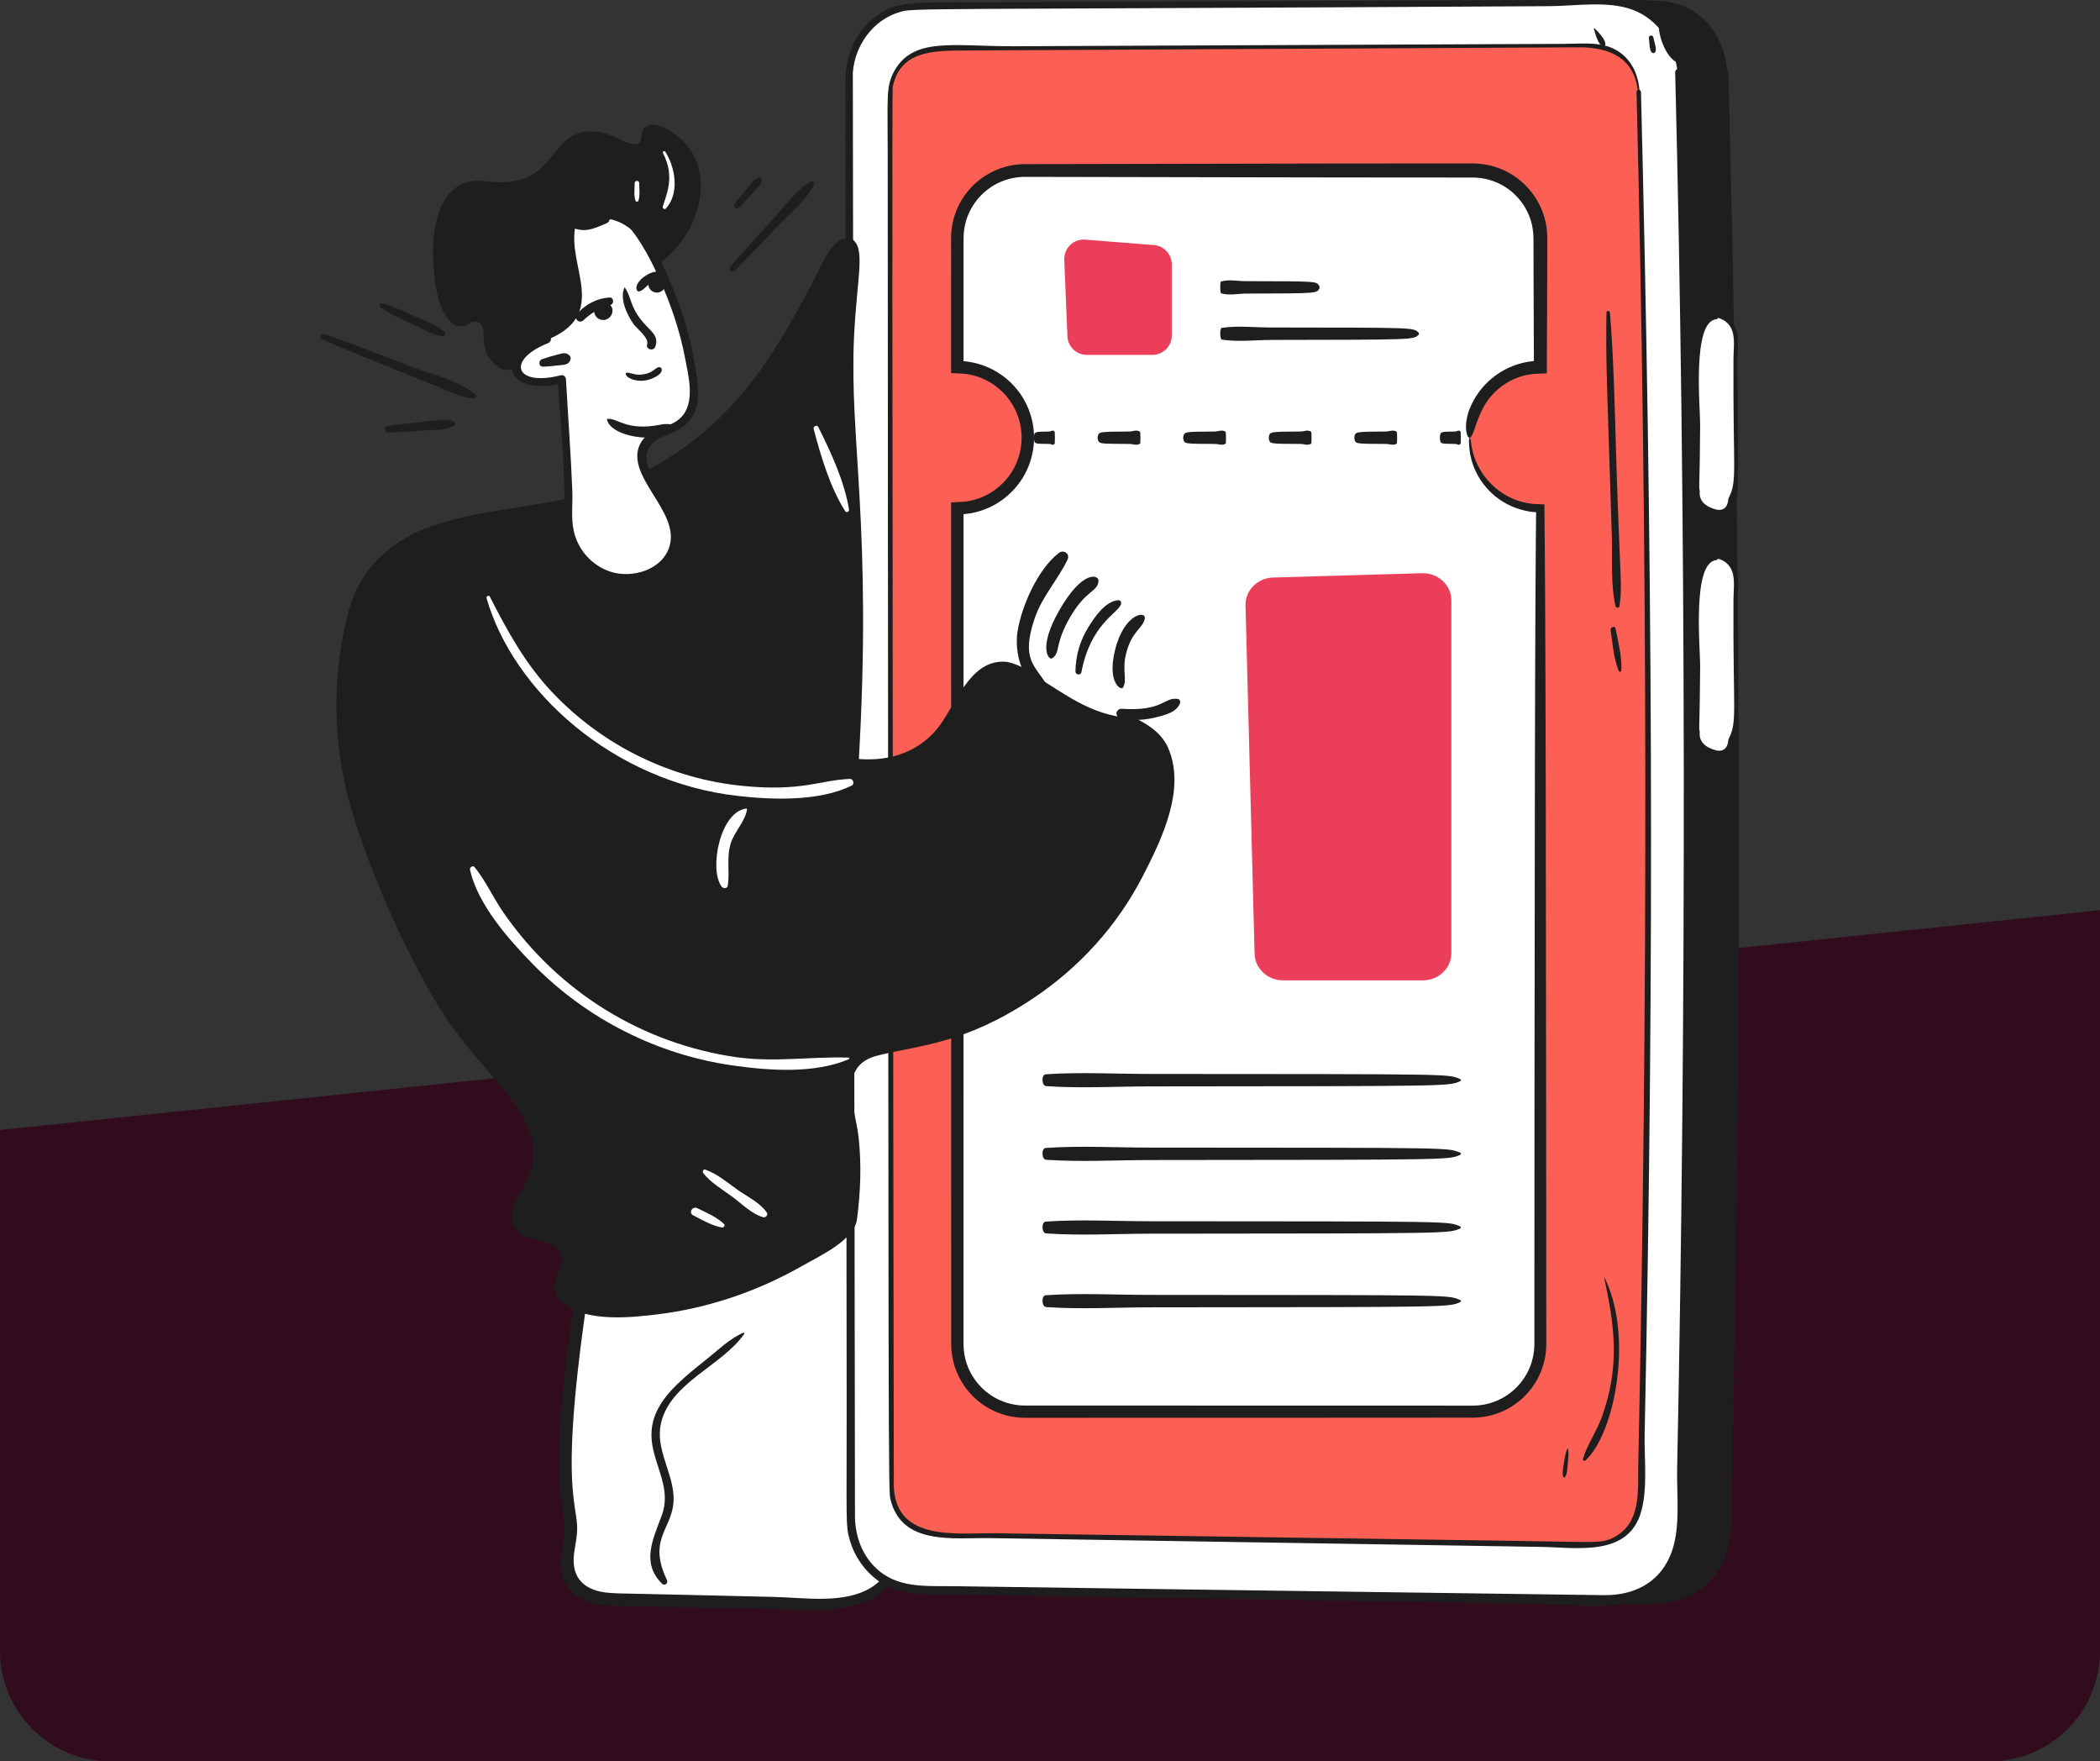<svg width="570" height="478" viewBox="0 0 570 478" fill="none" xmlns="http://www.w3.org/2000/svg">
<rect x="0" y="0" width="570" height="478" fill="#333333" stroke="none"/>
<path d="M0 306.651L570 247V448C570 464.569 556.569 478 540 478H30C13.431 478 0 464.569 0 448V306.651Z" fill="#310C1C"/>
<g clip-path="url(#clip0_312_1874)">
<path d="M166.322 304.124C161.526 326.544 158.475 345.998 156.467 361.513C149.517 415.185 157.055 406.132 154.29 420.373C154 421.867 153.161 426.385 155.539 429.877C158.04 433.55 163.185 434.003 167.629 434.095C184.775 434.454 201.922 434.812 219.068 435.172C226.448 435.326 234.734 435.132 239.891 429.849C244.784 424.84 245.061 417.06 245.042 410.057C244.945 375.665 244.846 341.272 244.748 306.88C244.711 293.824 243.941 283.862 236.52 277.173C227.914 269.415 215.096 270.937 210.405 271.495C184.214 274.606 169.189 299.228 166.325 304.124H166.322Z" fill="white"/>
<path d="M165.07 303.779C159.596 326.953 150.277 379.52 151.875 403.278C152.159 407.499 153.401 411.718 153.166 415.957C152.92 420.409 151.307 424.587 153.124 428.987C156.1 436.191 164.967 435.771 171.439 435.907C183.187 436.155 194.936 436.337 206.684 436.541C215.649 436.697 226.049 438.177 234.642 434.83C249.952 428.865 246.349 408.266 246.302 387.13C246.25 363.883 246.22 340.636 246.203 317.389C246.194 302.709 248.74 282.222 233.881 273.378C217.968 263.909 185.346 268.957 165.104 303.411C164.179 304.984 166.623 306.408 167.546 304.838C178.845 285.607 199.59 269.523 223.027 272.885C231.675 274.126 238.622 279.186 241.326 287.621C243.845 295.479 243.323 292.577 243.712 404.324C243.743 413.082 245.191 425.341 236.553 430.758C229.26 435.331 218.643 433.573 210.494 433.374C165.603 432.277 169.113 432.517 165.592 432.28C158.989 431.836 154.91 428.584 155.829 421.525C156.123 419.269 156.657 417.086 156.657 414.793C156.653 405.824 149.244 401.41 167.579 304.468C167.885 302.845 165.461 302.131 165.071 303.777L165.07 303.779Z" fill="#1E1E1E"/>
<path d="M468.545 19.671C468.278 9.11 459.993 0.715 449.911 0.762C387.199 1.049 324.486 1.336 261.774 1.625C251.546 1.672 243.282 10.381 243.295 21.099L243.774 412.027C243.787 422.653 251.936 431.301 262.073 431.45C324.783 432.373 387.493 433.294 450.203 434.217C460.387 434.366 468.776 425.889 469.021 415.219C472.045 283.382 471.887 151.5 468.544 19.671H468.545Z" fill="#1E1E1E"/>
<path d="M468.769 19.671C468.39 10.018 461.845 1.419 451.855 0.389C443.621 -0.459 434.916 0.339 426.636 0.371C417.908 0.405 329.981 0.788 294.746 0.932C261.281 1.069 257.353 0.209 251.279 4.413C245.662 8.3 242.884 14.642 242.721 21.331C242.627 25.219 243.06 354.154 243.085 381.153C243.114 413.521 242.799 413.691 243.847 417.533C245.122 422.209 248.085 426.387 252.137 429.06C257.267 432.443 262.946 432.133 268.859 432.222C286.638 432.49 392.664 434.126 427.897 434.655C444.991 434.911 456.369 437.936 464.739 428.391C471.231 420.986 469.874 413.8 470.386 388.075C473.082 252.752 472.205 140.798 469.147 19.671C469.128 18.894 467.918 18.891 467.937 19.671C470.973 139.955 471.079 278.442 468.596 398.738C468.44 406.296 469.687 415.629 466.529 422.686C463.136 430.271 456.222 433.492 448.261 433.417C439.856 433.338 305.386 431.403 271.767 430.92C263.985 430.808 256.01 431.575 250.032 425.647C246.327 421.974 244.616 417.104 244.429 411.976C244.423 411.813 243.884 20.024 243.907 19.713C244.446 12.215 249.446 5.125 256.793 2.94C264.159 0.751 273.519 2.123 281.165 2.084C298.298 1.996 399.8 1.507 433.419 1.331C440.531 1.294 449.27 -0.182 456.034 2.326C463.337 5.032 467.728 12.131 468.315 19.672C468.338 19.956 468.774 19.963 468.763 19.672L468.769 19.671Z" fill="#1E1E1E"/>
<path d="M455.719 19.671C455.451 9.11 447.166 0.715 437.084 0.762C374.373 1.049 311.66 1.336 248.948 1.625C238.72 1.672 230.456 10.381 230.469 21.099L230.948 412.027C230.961 422.653 239.109 431.301 249.247 431.45C311.957 432.373 374.666 433.294 437.376 434.217C447.561 434.366 455.949 425.889 456.194 415.219C459.219 283.382 459.06 151.5 455.717 19.671H455.719Z" fill="white"/>
<path d="M456.099 19.671C455.844 9.804 449.22 1.095 439.029 0.055C436.864 -0.165 344.667 0.323 281.921 0.556C247.592 0.684 244.272 -0.071 238.256 4.074C232.516 8.03 229.665 14.502 229.498 21.331C229.402 25.219 229.79 354.154 229.807 381.153C229.828 413.432 229.512 413.745 230.578 417.657C231.882 422.448 234.926 426.729 239.079 429.462C244.283 432.887 250.038 432.6 256.036 432.691C273.814 432.962 379.84 434.653 415.074 435.188C431.772 435.443 443.699 438.547 452.298 428.774C458.96 421.204 457.594 413.836 458.113 388.075C460.987 245.318 459.787 140.144 456.746 19.671C456.712 18.352 454.66 18.347 454.692 19.671C457.685 138.226 457.74 275.683 455.224 398.739C455.072 406.209 456.334 415.501 453.21 422.477C449.909 429.845 443.175 432.95 435.438 432.879C427.033 432.801 292.563 430.926 258.944 430.451C251.297 430.342 243.417 431.147 237.536 425.32C233.917 421.734 232.248 416.982 232.067 411.976C232.064 411.878 231.476 19.814 231.483 19.713C232.012 12.387 236.9 5.459 244.074 3.317C248.161 2.095 244.233 2.678 420.595 1.674C427.672 1.633 436.395 0.144 443.123 2.645C450.264 5.302 454.663 12.3 455.336 19.671C455.38 20.149 456.11 20.167 456.097 19.671H456.099Z" fill="#1E1E1E"/>
<path d="M444.805 24.956C444.628 17.911 439.104 12.314 432.377 12.345C372.858 12.629 313.34 12.913 253.82 13.195C247.003 13.227 241.497 19.032 241.505 26.176L241.949 403.565C241.957 410.646 247.384 416.41 254.14 416.512C313.656 417.422 373.174 418.331 432.69 419.241C439.475 419.345 445.082 413.711 445.244 406.603C448.05 283.219 448.084 155.913 444.803 24.956H444.805Z" fill="#FC6054"/>
<path d="M445.029 24.956C444.826 21.075 443.437 17.358 440.406 14.779C435.957 10.997 430.029 11.88 424.615 11.901C408.118 11.967 308.489 12.41 275.17 12.551C258.779 12.621 247.61 9.815 242.501 19.723C240.493 23.615 240.942 26.805 240.95 41.241C241.179 406.935 241.099 404.441 241.713 406.94C244.789 419.493 258.824 417.251 268.697 417.405C285.194 417.663 384.82 419.264 418.137 419.783C428.082 419.939 442.132 422.589 445.522 410.008C447.251 403.591 446.268 395.772 446.406 389.167C449.155 257.417 448.492 148.526 445.41 24.954C445.39 24.178 444.18 24.174 444.2 24.954C447.295 149.066 447.311 273.315 444.669 397.431C444.518 404.531 445.562 413.138 438.187 417.12C434.843 418.925 433.291 418.479 413.284 418.179C397.758 417.947 302.659 416.568 270.637 416.09C259.953 415.931 243.24 418.541 242.61 403.443C242.605 403.346 242.001 25.267 242.296 23.717C244.194 13.728 253.465 13.751 261.583 13.707C277.757 13.621 420.732 12.883 428.494 12.84C436.765 12.794 443.712 15.66 444.579 24.953C444.605 25.235 445.043 25.245 445.027 24.953L445.029 24.956Z" fill="#1E1E1E"/>
<path d="M465.794 86.02L466.536 86.046C469.037 86.132 471.023 88.18 471.032 90.683C471.08 105.208 471.131 119.734 471.179 134.259C471.187 136.815 469.134 138.899 466.579 138.93L465.366 138.944C462.76 138.975 460.636 136.86 460.656 134.256C460.765 119.716 460.873 105.178 460.982 90.639C461.001 88.02 463.178 85.933 465.796 86.022L465.794 86.02Z" fill="white"/>
<path d="M465.777 86.08C471.822 87.609 470.537 92.992 470.514 97.313C470.354 128.416 471.646 130.433 469.147 135.268C468.975 137.606 467.916 138.623 465.97 138.318C462.643 137.449 461.107 135.777 461.363 133.305C461.029 131.468 461.363 133.252 461.47 115.29C461.498 110.641 459.237 87.327 465.791 86.648C466.586 86.565 466.596 85.313 465.791 85.394C462.061 85.769 460.525 88.018 460.33 91.586C459.912 99.28 460.241 101.484 460.014 126.669C459.989 129.46 459.271 133.005 460.147 135.693C461.081 138.558 463.744 139.877 466.656 139.53C470.818 139.035 471.624 136.064 471.692 132.365C471.815 125.642 471.677 104.984 471.599 98.261C471.569 95.629 472.128 91.924 471.257 89.369C469.736 84.903 465.058 85.902 465.773 86.083L465.777 86.08Z" fill="#1E1E1E"/>
<path d="M465.794 151.382L466.536 151.407C469.037 151.493 471.023 153.542 471.032 156.044C471.08 170.569 471.131 185.095 471.179 199.62C471.187 202.176 469.134 204.26 466.579 204.291L465.366 204.306C462.76 204.336 460.636 202.222 460.656 199.617C460.765 185.078 460.873 170.54 460.982 156C461.001 153.381 463.178 151.294 465.796 151.383L465.794 151.382Z" fill="white"/>
<path d="M465.777 151.442C471.822 152.971 470.537 158.354 470.514 162.674C470.354 193.777 471.646 195.795 469.147 200.629C468.975 202.968 467.916 203.985 465.97 203.68C462.643 202.811 461.107 201.139 461.363 198.667C461.029 196.829 461.363 198.613 461.47 180.652C461.498 176.002 459.237 152.689 465.791 152.009C466.586 151.927 466.596 150.675 465.791 150.756C462.061 151.13 460.525 153.38 460.33 156.948C459.912 164.642 460.241 166.846 460.014 192.03C459.989 194.822 459.271 198.367 460.147 201.054C461.081 203.92 463.744 205.238 466.656 204.891C470.818 204.397 471.624 201.426 471.692 197.726C471.815 191.004 471.677 170.345 471.599 163.623C471.569 160.991 472.128 157.285 471.257 154.731C469.736 150.264 465.058 151.263 465.773 151.445L465.777 151.442Z" fill="#1E1E1E"/>
<path d="M398.976 118.775C398.976 129.343 407.543 137.911 418.113 137.911V364.723C418.113 374.872 409.884 383.101 399.733 383.101H278.221C268.071 383.101 259.841 374.872 259.841 364.723V137.911C270.411 137.911 278.98 129.343 278.98 118.775C278.98 108.208 270.411 99.638 259.841 99.638V64.633C259.841 54.484 268.071 46.255 278.221 46.255H399.733C409.884 46.255 418.113 54.484 418.113 64.633V99.638C407.543 99.638 398.976 108.206 398.976 118.775Z" fill="white"/>
<path d="M398.721 119.956C398.731 120.952 398.835 121.885 398.966 122.778C399.051 123.221 399.117 123.66 399.226 124.084C399.278 124.296 399.321 124.51 399.381 124.718C399.441 124.925 399.502 125.133 399.562 125.341C399.617 125.55 399.693 125.751 399.761 125.954C399.832 126.156 399.896 126.362 399.977 126.562C400.137 126.961 400.29 127.365 400.481 127.757C400.838 128.553 401.273 129.333 401.775 130.122C402.273 130.915 402.875 131.693 403.569 132.483C404.268 133.27 405.075 134.061 406.038 134.818C407 135.576 408.109 136.314 409.408 136.966C410.708 137.614 412.197 138.177 413.888 138.568C414.098 138.623 414.315 138.656 414.532 138.699C414.751 138.738 414.969 138.792 415.194 138.818C415.419 138.849 415.647 138.881 415.875 138.913L416.045 138.936L416.136 138.946C416.196 138.952 416.258 138.957 416.318 138.964C416.59 138.994 416.74 138.998 416.925 139.009C416.934 139.011 416.951 139.009 416.955 139.014V139.05L416.952 139.121L416.947 139.264C416.944 139.358 416.942 139.453 416.939 139.551C416.92 141.416 416.899 143.443 416.876 145.657C416.845 150.294 416.808 155.71 416.766 162.113C416.699 174.919 416.646 191.666 416.603 213.998C416.578 236.328 416.547 264.243 416.506 299.382C416.496 316.951 416.487 336.327 416.475 357.713C416.475 359.05 416.475 360.394 416.475 361.747C416.475 362.423 416.475 363.101 416.475 363.782C416.475 364.12 416.474 364.459 416.472 364.797C416.459 365.109 416.464 365.42 416.441 365.732C416.365 366.977 416.151 368.218 415.797 369.428C415.719 369.733 415.604 370.028 415.507 370.328C415.406 370.628 415.278 370.916 415.166 371.213C415.035 371.502 414.91 371.794 414.771 372.078L414.553 372.503L414.445 372.715L414.325 372.923C413.695 374.03 412.944 375.081 412.07 376.032C411.194 376.979 410.206 377.833 409.131 378.571C408.051 379.303 406.878 379.909 405.645 380.378C404.414 380.853 403.115 381.157 401.792 381.324C401.13 381.411 400.46 381.44 399.789 381.452C399.054 381.452 398.316 381.452 397.576 381.452C396.094 381.452 394.603 381.452 393.104 381.452C390.107 381.452 387.076 381.45 384.01 381.448C377.879 381.448 371.614 381.445 365.21 381.444C339.593 381.439 311.76 381.434 281.505 381.429C280.56 381.429 279.613 381.429 278.662 381.429C278.424 381.429 278.18 381.429 277.973 381.423L277.322 381.405C276.891 381.371 276.458 381.346 276.028 381.281C274.306 381.064 272.617 380.553 271.032 379.807C267.87 378.299 265.163 375.743 263.481 372.587C263.054 371.8 262.707 370.972 262.413 370.125C262.123 369.277 261.894 368.403 261.752 367.511C261.607 366.62 261.521 365.717 261.518 364.807C261.518 363.811 261.518 362.814 261.516 361.813C261.516 357.801 261.516 353.75 261.516 349.66C261.516 333.297 261.52 316.304 261.521 298.654C261.525 263.354 261.526 225.428 261.529 184.671C261.529 174.481 261.529 164.115 261.531 153.568C261.531 150.931 261.531 148.284 261.531 145.624C261.531 144.295 261.531 142.963 261.531 141.627C261.531 140.993 261.531 140.358 261.531 139.723V139.606V139.548C261.523 139.52 261.544 139.522 261.565 139.523H261.623C261.623 139.523 261.695 139.517 261.75 139.513L261.915 139.5C261.915 139.5 262.188 139.468 262.345 139.449C262.709 139.403 263.072 139.359 263.43 139.29L263.97 139.192C264.15 139.157 264.327 139.113 264.507 139.072C265.936 138.745 267.334 138.265 268.669 137.64C271.342 136.4 273.738 134.559 275.67 132.306C276.633 131.179 277.486 129.95 278.192 128.636C278.896 127.322 279.462 125.929 279.872 124.489C280.694 121.606 280.886 118.544 280.425 115.56C279.96 112.575 278.828 109.682 277.133 107.155C275.428 104.635 273.169 102.473 270.533 100.897C269.214 100.11 267.806 99.466 266.342 98.985C265.978 98.853 265.604 98.763 265.232 98.654C264.861 98.549 264.481 98.474 264.105 98.385C263.726 98.31 263.344 98.244 262.963 98.18L262.387 98.107C262.235 98.09 261.917 98.051 261.919 98.051L261.743 98.038C261.679 98.033 261.625 98.028 261.619 98.029H261.557C261.529 98.036 261.531 98.013 261.533 97.991C261.533 97.723 261.533 97.455 261.533 97.188C261.533 95.761 261.533 94.33 261.533 92.897C261.533 87.163 261.533 81.382 261.533 75.555C261.533 72.984 261.533 70.413 261.534 67.843V65.915C261.537 65.277 261.529 64.604 261.552 64.046C261.593 62.879 261.756 61.717 262.039 60.585C262.598 58.32 263.664 56.187 265.107 54.353C266.553 52.519 268.381 50.983 270.45 49.904C272.517 48.819 274.808 48.177 277.139 48.034L277.358 48.018L277.577 48.013L278.015 48.004L278.236 47.999H278.477H278.961L280.892 48.002L284.757 48.008C289.912 48.018 295.068 48.028 300.226 48.038C320.857 48.077 341.512 48.115 362.162 48.154C372.488 48.162 382.813 48.171 393.134 48.177H397.004H398.939H399.422C399.583 48.177 399.75 48.177 399.888 48.182L400.322 48.193C400.467 48.197 400.611 48.198 400.755 48.213C403.065 48.352 405.334 48.986 407.379 50.06C411.488 52.189 414.61 56.14 415.723 60.628C416.003 61.748 416.167 62.898 416.209 64.056C416.232 64.606 416.226 65.285 416.229 65.923L416.234 67.854C416.24 70.431 416.248 73.007 416.255 75.582C416.274 80.733 416.294 85.881 416.313 91.027L416.331 94.885L416.341 96.813L416.346 97.778V97.827V97.837V97.856L416.349 97.897C416.349 97.922 416.357 97.958 416.349 97.978L416.258 97.986L415.937 98.016L414.894 98.156C413.509 98.377 412.146 98.74 410.837 99.236C408.216 100.227 405.808 101.756 403.798 103.691C401.785 105.623 400.168 107.96 399.077 110.521C398.486 111.902 398.175 113.172 398.027 114.252C398.009 114.387 397.991 114.52 397.974 114.648C397.964 114.778 397.954 114.904 397.944 115.029C397.928 115.277 397.912 115.511 397.91 115.733C397.912 115.957 397.918 116.168 397.928 116.366C397.936 116.563 397.949 116.748 397.977 116.923C398.026 117.271 398.081 117.567 398.152 117.814C398.23 118.062 398.314 118.26 398.402 118.411C398.579 118.712 398.77 118.824 398.968 118.766C399.372 118.649 399.732 117.854 400.192 116.526C400.252 116.361 400.308 116.186 400.369 116.002C400.437 115.821 400.504 115.629 400.57 115.431C400.632 115.232 400.711 115.026 400.789 114.813C400.869 114.601 400.937 114.376 401.031 114.149C401.37 113.234 401.788 112.201 402.351 111.083C403.417 108.954 404.922 107.048 406.739 105.514C408.554 103.98 410.678 102.817 412.948 102.133C413.233 102.055 413.518 101.972 413.804 101.899C414.093 101.837 414.381 101.766 414.672 101.709C414.964 101.662 415.254 101.604 415.548 101.563L415.989 101.51L416.209 101.482L416.32 101.469L416.524 101.46L418.211 101.379L419.135 101.338L419.598 101.318L419.83 101.309C419.873 101.312 419.843 101.242 419.852 101.213V101.096L419.864 97.58C419.877 94.976 419.89 92.369 419.901 89.763C419.92 84.551 419.94 79.333 419.959 74.116C419.966 71.507 419.974 68.897 419.98 66.288V65.308C419.982 64.977 419.988 64.672 419.977 64.298C419.967 63.939 419.966 63.579 419.933 63.221C419.907 62.862 419.883 62.504 419.833 62.147C419.661 60.718 419.333 59.307 418.861 57.945C416.988 52.484 412.657 47.939 407.28 45.809C405.941 45.271 404.544 44.877 403.12 44.637C402.41 44.513 401.691 44.436 400.971 44.389C400.611 44.359 400.251 44.364 399.891 44.351C399.703 44.345 399.552 44.348 399.385 44.348H398.895C396.28 44.348 393.667 44.348 391.053 44.348C380.594 44.358 370.133 44.366 359.669 44.376C338.743 44.418 317.815 44.46 296.909 44.502C291.683 44.512 286.459 44.523 281.236 44.533L279.279 44.536H278.299C277.958 44.543 277.59 44.556 277.238 44.564C275.814 44.632 274.395 44.857 273.016 45.229C270.257 45.97 267.667 47.313 265.466 49.121C263.268 50.936 261.463 53.218 260.203 55.772C258.934 58.325 258.248 61.16 258.162 63.999L258.149 64.531C258.144 64.711 258.149 64.862 258.148 65.029V66.007L258.149 67.961V71.87C258.152 74.475 258.152 77.079 258.154 79.682C258.154 85.412 258.154 91.095 258.154 96.734C258.154 97.738 258.154 98.742 258.154 99.742V100.731C258.06 101.153 258.188 101.357 258.626 101.263C259.259 101.294 259.891 101.323 260.524 101.354L261.408 101.401C261.76 101.414 261.779 101.44 261.98 101.46L262.456 101.52C262.613 101.544 262.77 101.575 262.928 101.602C263.085 101.632 263.242 101.656 263.4 101.688L263.867 101.797C264.18 101.862 264.485 101.956 264.791 102.042C267.24 102.754 269.505 104.037 271.402 105.71C273.308 107.381 274.812 109.478 275.825 111.771C276.844 114.066 277.331 116.573 277.288 119.066C277.251 121.559 276.675 124.022 275.619 126.254C274.567 128.487 273.023 130.474 271.162 132.066C270.231 132.862 269.219 133.56 268.149 134.144C267.076 134.723 265.946 135.19 264.781 135.532C264.489 135.613 264.199 135.705 263.902 135.765C263.607 135.834 263.314 135.907 263.013 135.954L262.566 136.033C262.417 136.059 262.266 136.074 262.117 136.093L261.666 136.151C261.468 136.169 261.132 136.182 260.872 136.197L260.04 136.241L259.126 136.283L258.206 136.325C258.115 136.547 258.18 136.92 258.161 137.211C258.161 138.266 258.161 139.32 258.161 140.373C258.161 145.652 258.161 150.886 258.161 156.077C258.161 166.458 258.162 176.664 258.164 186.7C258.167 226.838 258.172 264.223 258.175 299.055C258.177 316.469 258.18 333.247 258.182 349.41C258.182 353.45 258.182 357.452 258.183 361.418C258.183 362.409 258.183 363.398 258.183 364.384V364.755L258.193 365.158C258.204 365.425 258.198 365.693 258.224 365.96L258.285 366.761L258.386 367.558C258.54 368.617 258.772 369.661 259.083 370.68C259.405 371.695 259.804 372.683 260.272 373.633C262.16 377.43 265.244 380.561 268.935 382.477C269.853 382.965 270.812 383.367 271.792 383.698C272.278 383.873 272.779 384.003 273.276 384.141L274.03 384.314C274.281 384.374 274.536 384.41 274.789 384.457C275.803 384.629 276.826 384.736 277.85 384.746L278.231 384.754H278.583H279.287C279.755 384.754 280.224 384.754 280.691 384.754C310.612 384.747 338.175 384.741 363.575 384.734C376.286 384.726 388.456 384.72 400.11 384.713C401.69 384.681 403.261 384.47 404.778 384.076C406.293 383.675 407.751 383.103 409.118 382.376C410.487 381.653 411.752 380.758 412.904 379.752C413.197 379.507 413.467 379.235 413.744 378.974C414.016 378.708 414.274 378.425 414.537 378.151C415.04 377.58 415.526 376.998 415.963 376.379C416.844 375.149 417.586 373.829 418.164 372.449C418.738 371.067 419.155 369.629 419.408 368.171C419.539 367.443 419.617 366.708 419.666 365.977C419.684 365.793 419.687 365.61 419.69 365.427L419.703 364.877C419.71 364.687 419.705 364.533 419.706 364.36V363.855C419.706 362.511 419.706 361.173 419.705 359.844C419.692 338.573 419.68 319.265 419.669 301.727C419.625 266.649 419.591 238.646 419.564 216.14C419.52 193.634 419.465 176.628 419.398 163.547C419.356 157.006 419.319 151.447 419.288 146.674C419.265 144.286 419.244 142.095 419.225 140.076C419.22 139.345 419.213 138.63 419.208 137.929C419.208 137.739 419.205 137.551 419.203 137.363V137.082L419.2 136.943C419.199 136.922 419.203 136.893 419.195 136.876H419.126C418.754 136.862 418.388 136.849 418.024 136.838C417.651 136.828 417.333 136.808 417.006 136.794C416.844 136.786 416.681 136.777 416.519 136.769L416.279 136.758C416.211 136.753 416.17 136.747 416.115 136.74C415.698 136.693 415.29 136.653 414.894 136.58C414.099 136.458 413.351 136.268 412.641 136.067C411.937 135.847 411.266 135.616 410.646 135.341C409.397 134.805 408.312 134.181 407.363 133.523C406.414 132.864 405.602 132.17 404.89 131.474C404.176 130.777 403.563 130.076 403.034 129.367C402.966 129.28 402.9 129.192 402.833 129.106C402.77 129.017 402.708 128.928 402.646 128.839C402.525 128.66 402.398 128.488 402.282 128.312C402.059 127.953 401.827 127.608 401.634 127.246C401.221 126.539 400.885 125.814 400.572 125.076C399.975 123.592 399.518 122.029 399.305 120.221C399.284 120.031 399.252 119.856 399.227 119.698C399.205 119.539 399.179 119.398 399.151 119.275C399.094 119.032 399.03 118.866 398.966 118.808C398.845 118.691 398.713 119.004 398.713 119.964L398.721 119.956Z" fill="#1E1E1E"/>
<path d="M230.281 66.064C224.004 63.549 215.954 104.013 183.017 125.221C149.452 146.835 113.847 133.122 99.072 158.769C96.448 163.327 95.76 167.188 94.289 174.856C89.078 202.021 98.078 224.613 103.32 237.298C110.303 254.196 117.399 271.368 132.503 288.671C138.729 295.803 148.336 305.273 146.322 315.719C144.928 322.942 138.746 327.412 140.723 331.822C142.679 336.186 150.878 334.191 153.465 339.219C155.677 343.52 150.785 347.141 152.232 350.725C155.698 359.318 198.833 359.169 230.852 332.642C235.015 304.652 226.489 296.338 230.798 289.3C234.049 283.993 241.127 285.017 250.852 282.501C274.731 276.325 296.848 260.57 308.648 237.459C312.505 229.905 321.656 211.985 314.42 201.213C312.668 198.606 311.33 198.463 295.315 191.084C274.851 181.656 274.069 180.523 270.966 181.23C260.153 183.692 260.675 199.49 246.617 205.576C240.79 208.1 235.09 207.814 231.544 207.315C235.661 138.763 228.335 119.09 230.529 87.611C231.462 74.241 232.884 67.104 230.283 66.061L230.281 66.064Z" fill="#1E1E1E"/>
<path d="M230.597 64.921C226.156 63.49 222.692 72.621 221.277 75.292C215.638 85.952 209.917 96.573 202.205 105.918C191.557 118.821 177.869 128.339 161.821 133.258C147.387 137.683 131.943 137.83 117.644 142.603C106.482 146.328 97.695 154.227 94.632 165.826C90.393 181.864 90.199 198.581 94.061 214.697C98.266 232.253 111.013 261.282 121.254 276.479C133.875 295.206 151.437 305.357 142.197 321.921C140.196 325.51 136.903 330.231 140.439 334.001C143.005 336.737 148.38 336.554 150.576 338.238C153.971 340.84 152.025 343.481 151.073 346.369C150.033 349.519 150.531 352.183 153.295 354.091C159.995 358.718 171.037 357.589 178.555 356.669C192.291 354.989 205.723 350.396 217.729 343.536C222.406 340.863 231.856 336.608 232.612 330.845C233.575 323.515 233.859 316.103 233.063 308.743C232.18 300.587 227.076 289.211 238.248 286.434C249.722 283.581 261.797 283.323 280.327 270.988C292.905 262.615 303.212 251.29 310.137 237.851C315.267 227.895 322.008 214.131 317.041 202.915C313.835 195.673 304.299 193.562 297.733 190.55C277.967 181.481 275.479 179.605 272.342 179.556C262.855 179.408 259.201 191.95 254.325 197.834C248.625 204.713 240.18 206.89 231.541 205.811L233.046 207.316C236.832 143.041 230.495 119.506 231.804 91.526C232.581 74.943 235.152 67.035 231.038 64.763C229.342 63.826 227.82 66.426 229.519 67.363C231.862 68.657 228.644 79.992 228.601 99.499C228.55 121.763 233.34 151.199 230.034 207.316C229.983 208.2 230.772 208.726 231.54 208.821C244.877 210.485 254.393 204.313 261.032 193.262C263.39 189.335 266.355 183.095 271.623 182.626C273.45 182.464 275.081 183.309 276.724 184.039C287.664 188.894 298.814 193.764 309.454 199.238C319.192 204.248 315.359 218.181 312.167 226.306C301.354 253.839 277.871 274.798 248.852 281.437C241.187 283.192 228.893 282.77 228.07 293.182C227.645 298.573 230.829 305.779 230.497 319.725C230.198 332.204 230.516 332.475 217.497 340.18C188.741 357.198 158.031 356.226 154.117 350.894C151.676 347.568 158.261 343.075 154.172 337.54C151.295 333.645 141.057 334.392 142.084 328.627C142.909 323.985 148.73 320.607 148.038 311.499C147.102 299.186 133.873 289.851 123.851 274.957C115.17 262.055 109.054 247.665 103.301 233.28C98.055 220.164 94.357 206.439 94.237 192.227C93.527 108.936 163.442 173.156 212.383 96.591C220.072 84.561 227.376 66.406 229.965 67.206C231.429 67.658 232.044 65.385 230.596 64.919L230.597 64.921Z" fill="#1E1E1E"/>
<path d="M148.87 54.924C153.277 52.194 161.258 52.249 167.602 56.513C173.154 60.247 177.076 68.695 177.076 68.695C181.661 78.521 185.317 86.354 187.399 98.686C188.974 108.01 188.064 110.506 187.203 112.036C183.789 118.099 176.975 116.27 174.727 121.066C170.974 129.072 186.54 139.415 182.561 149.264C180.764 153.714 175.893 155.793 175.348 156.017C169.259 158.521 161.038 156.244 156.694 149.444C153.148 143.891 154.496 137.666 154.289 134.047C153.693 123.667 153.098 113.288 152.503 102.908C146.135 104.859 140.94 102.856 140.257 100.485C139.599 98.202 142.682 94.059 148.403 92.055C138.395 76.059 140.968 59.819 148.87 54.924Z" fill="white"/>
<path d="M149.227 55.535C164.368 48.266 173.735 63.959 178.865 75.397C182.023 82.438 184.54 89.668 185.964 97.266C186.855 102.016 188.799 109.243 184.856 113.257C181.622 116.547 175.799 116.059 173.676 120.623C169.673 129.223 184.294 138.576 181.814 147.944C180.031 154.676 171.561 157.079 165.667 155.13C160.705 153.489 156.918 149.287 155.766 144.202C154.947 140.587 155.486 136.802 155.34 133.132C154.939 123.056 154.182 112.978 153.613 102.908C153.572 102.185 152.938 101.653 152.208 101.839C139.719 105.028 137.359 97.665 148.703 93.146C149.363 92.884 149.788 92.17 149.378 91.486C143.757 82.094 137.998 63.733 149.455 55.929C150.686 55.091 149.522 53.073 148.281 53.92C135.667 62.541 141.036 81.987 147.425 92.626C147.65 92.073 147.876 91.52 148.099 90.965C133.166 96.942 137.844 107.819 152.795 103.977C152.326 103.62 151.859 103.263 151.39 102.908C152.02 113.725 153.239 124.697 153.196 135.532C153.166 142.809 153.491 149.431 159.646 154.368C167.803 160.91 185.001 158.093 184.324 145.169C183.997 138.904 179.181 133.956 176.638 128.534C174.43 123.828 175.3 120.37 180.351 118.32C183.025 117.235 185.567 116.238 187.383 113.852C190.194 110.162 189.505 105.26 188.914 100.955C187.666 91.862 184.903 83.239 181.202 74.867C178.445 68.63 175.553 61.997 170.384 57.326C164.716 52.206 155.254 50.198 148.508 54.316C147.722 54.796 148.409 55.926 149.222 55.537L149.227 55.535Z" fill="#1E1E1E"/>
<path d="M147.221 92.203C148.733 91.474 154.003 88.933 156.025 85.06C158.947 79.47 152.777 69.05 155.304 60.678C158.638 62.598 163.407 61.375 165.404 58.086C171.411 60.105 176.294 64.382 179.116 70.058C181.122 68.576 185.67 64.136 188.247 56.927C188.645 55.818 191.04 47.978 186.679 41.525C183.565 36.917 177.656 34.001 175.791 35.441C174.435 36.489 176.089 39.16 174.727 40.467C172.36 42.739 166.239 35.762 159.172 36.601C151.679 37.489 151.598 46.161 142.166 49.741C134.007 52.837 130.282 47.785 125.16 50.9C114.576 57.337 118.415 86.26 124.581 87.613C126.893 88.12 129.051 84.642 130.958 85.681C133.496 87.063 130.549 93.706 134.437 97.662C134.741 97.97 136.523 99.783 138.302 99.4C140.095 99.014 140.26 96.75 142.747 94.569C144.219 93.278 145.162 93.193 147.221 92.201V92.203Z" fill="#1E1E1E"/>
<path d="M147.355 92.686C166.301 85.72 153.481 72.258 156.28 60.947C155.784 61.148 155.289 61.351 154.793 61.552C158.621 63.294 160.859 62.167 164.432 60.686C166.338 59.896 164.244 58.875 167.572 60.067C170.438 61.093 175.115 64.794 178.206 70.59C178.558 71.251 179.353 71.197 179.86 70.803C190.434 62.613 195.496 44.298 182.407 35.847C180.717 34.755 177.964 33.248 175.88 34.084C172.583 35.406 175.752 40.127 171.232 38.995C168.012 38.187 165.516 36.074 162.025 35.706C147.911 34.218 152.594 51.873 131.776 49.166C119.65 47.59 116.604 61.027 117.731 73.2C118.14 77.605 118.863 83.636 122.047 87.048C123.436 88.537 124.839 88.912 126.783 88.218C127.289 88.038 127.901 87.329 128.412 87.298C132.716 87.037 130.248 91.486 132.079 95.753C133.041 97.992 135.547 100.822 138.301 100.352C140.789 99.927 142.424 95.37 147.694 93.01C148.792 92.519 147.84 90.91 146.75 91.395C139.623 94.564 138.807 99.825 135.112 96.985C132.845 95.242 133.299 91.523 133.112 89.048C132.827 85.274 131.403 84.019 127.883 85.323C124.6 86.538 123.797 86.776 122.292 83.776C118.811 76.844 117.841 59.298 124.024 53.041C126.962 50.068 130.207 51.044 133.86 51.572C139.462 52.379 144.839 50.569 148.928 46.661C153.257 42.524 155.779 34.319 166.01 39.022C168.317 40.083 173.047 43.821 175.598 41.34C176.453 40.509 176.117 39.864 176.485 38.99C176.667 38.558 176.2 37.624 176.432 37.287C177.578 35.613 179.552 36.868 180.714 37.524C192.364 44.095 189.391 60.728 178.371 69.312C178.923 69.384 179.474 69.455 180.026 69.525C176.829 63.568 172.02 59.431 165.678 57.094C165.217 56.923 164.776 57.219 164.517 57.566C162.439 60.347 158.974 61.229 155.815 59.802C155.244 59.544 154.496 59.718 154.328 60.407C152.954 66.023 154.423 71.307 155.369 76.864C156.786 85.193 154.306 87.233 146.969 91.768C146.505 92.055 146.802 92.888 147.355 92.684V92.686Z" fill="#1E1E1E"/>
<path d="M147.399 99.499C148.841 99.457 150.247 99.311 151.679 99.139C152.873 98.996 154.222 99.082 154.766 97.814C154.964 97.349 154.962 96.872 154.594 96.487C153.616 95.466 152.505 95.925 151.287 96.239C149.876 96.603 148.497 96.982 147.123 97.47C146.077 97.842 146.169 99.536 147.397 99.499H147.399Z" fill="#1E1E1E"/>
<path d="M164.747 113.871C165.772 118.01 174.763 119.604 179.701 118.367C181.867 117.825 182.219 117.133 183.474 115.438C183.55 115.336 183.447 115.2 183.336 115.198C181.765 115.162 180.988 114.914 179.397 115.226C169.91 117.084 167.804 113.434 164.899 113.669C164.796 113.677 164.719 113.764 164.745 113.871H164.747Z" fill="#1E1E1E"/>
<path d="M169.516 78.021C168.095 80.928 170.197 85.524 172.002 87.984C172.931 89.251 176.221 91.747 175.655 93.412C175.173 94.833 177.418 95.443 177.898 94.03C179.267 90.002 174.63 89.439 171.859 83.289C171.082 81.563 170.706 79.561 169.598 78.021C169.579 77.994 169.532 77.986 169.514 78.021H169.516Z" fill="#1E1E1E"/>
<path d="M173.554 79.066C174.716 78.759 175.463 77.481 176.558 76.941C177.809 76.323 179.226 76.567 180.409 75.945C181.199 75.53 181.009 74.538 180.409 74.082C179.071 73.067 176.542 73.957 175.291 74.775C171.871 77.014 172.536 79.335 173.554 79.066Z" fill="#1E1E1E"/>
<path d="M165.417 80.731C162.106 80.936 158.728 82.6 156.671 85.235C155.606 86.601 157.289 87.929 158.356 86.92C160.559 84.843 162.768 83.576 165.691 82.759C166.781 82.454 166.609 80.657 165.417 80.731Z" fill="#1E1E1E"/>
<path d="M179.2 79.209C179.748 79.03 180.251 78.528 180.43 77.979C180.736 77.397 180.613 76.954 180.546 76.465C180.436 76.07 180.237 75.728 179.948 75.438C179.791 75.316 179.633 75.195 179.477 75.075C178.858 74.716 178.027 74.632 177.406 74.958C176.858 75.136 176.355 75.639 176.177 76.187C175.87 76.769 175.994 77.212 176.06 77.702C176.17 78.096 176.37 78.438 176.659 78.729C176.816 78.85 176.973 78.972 177.129 79.092C177.732 79.442 178.568 79.541 179.2 79.209Z" fill="#1E1E1E"/>
<path d="M165.86 85.625C166.033 85.336 166.186 85.088 166.205 84.642C166.617 82.799 164.264 81.345 162.78 82.125C162.57 82.183 162.389 82.288 162.235 82.443C162.05 82.553 161.902 82.701 161.792 82.885C161.639 83.039 161.534 83.221 161.474 83.43C161.362 83.623 161.307 83.831 161.305 84.053C161.156 84.718 161.383 85.115 161.599 85.626C161.727 85.793 161.857 85.959 161.985 86.126C162.152 86.254 162.317 86.384 162.484 86.512C162.681 86.594 162.877 86.677 163.073 86.76C163.656 86.838 164.079 86.951 164.679 86.635C164.888 86.576 165.07 86.471 165.224 86.317C165.493 86.144 165.704 85.912 165.86 85.625Z" fill="#1E1E1E"/>
<path d="M287.58 187.564C282.87 184.63 280.515 183.164 279.233 181.304C274.173 173.954 279.167 163.591 283.494 154.613C286.042 149.325 288.386 149.196 292.092 152.052C309.587 165.532 311.838 166.614 312.44 170.243C313.035 173.829 311.729 175.341 311.913 178.67C312.328 186.187 321.772 188.878 320.846 192.094C319.873 195.474 308.339 196.317 299.195 193.375C294.452 191.849 290.379 189.313 287.577 187.567L287.58 187.564Z" fill="white"/>
<path d="M283.879 185.472C280.962 180.637 277.052 178.927 280.834 167.824C282.884 161.804 287.074 157.439 289.75 151.889C290.526 150.284 288.725 149.029 287.385 150.065C281.676 154.486 277.229 164.549 276.158 171.576C275.404 176.533 277.039 185.976 283.524 186.088C283.833 186.093 284.038 185.735 283.879 185.47V185.472Z" fill="#1E1E1E"/>
<path d="M285.567 178.654C287.971 177.069 286.096 174.956 290.537 167.353C294.911 159.865 298.207 160.605 298.152 157.428C298.131 156.226 294.014 154.335 287.538 165.6C281.629 175.874 284.693 179.23 285.567 178.654Z" fill="#1E1E1E"/>
<path d="M293.521 182.441C295.998 169.496 303.097 166.666 304.236 164.079C304.456 163.578 304.213 162.829 303.546 162.877C300.056 163.135 297.18 167.34 295.467 170.106C293.146 173.854 291.966 177.825 291.909 182.222C291.897 183.125 293.344 183.369 293.521 182.441Z" fill="#1E1E1E"/>
<path d="M304.813 186.58C306.091 184.381 304.434 182.095 305.697 177.206C307.235 171.252 309.973 170.746 310.703 168.026C311.358 165.579 305.165 166.257 302.663 176.369C300.46 185.268 304.286 187.489 304.813 186.58Z" fill="#1E1E1E"/>
<path d="M303.035 193.52C303.058 193.677 303.079 193.833 303.102 193.99C303.16 194.407 303.616 194.811 304.01 194.898C307.191 195.61 310.477 195.469 313.637 194.692C316.031 194.102 319.489 193.312 320.316 190.735C320.445 190.328 320.162 189.736 319.711 189.669C315.841 189.1 315.883 193.103 304.357 192.347C303.58 192.297 302.988 193.173 303.037 193.523L303.035 193.52Z" fill="#1E1E1E"/>
<path d="M169.876 101.724C170.789 103.153 173.386 103.502 175.053 103.263C176.635 103.038 179.955 101.706 179.603 100.167C179.551 99.942 179.327 99.694 179.092 99.656C177.948 99.47 177.63 101.088 174.713 101.572C172.476 101.943 171.636 101.247 170.226 101.113C169.92 101.083 169.719 101.481 169.874 101.726L169.876 101.724Z" fill="#1E1E1E"/>
<path d="M132.06 162.324C139.294 187.457 166.27 212.138 200.307 216.001C209.763 217.074 222.383 217.504 231.155 213.198C232.029 212.769 231.607 211.328 230.66 211.371C222.435 211.737 217.654 214.856 201.632 213.281C182.592 211.41 163.912 202.749 149.789 187.76C142.565 180.094 137.702 171.251 132.976 161.935C132.716 161.424 131.902 161.779 132.06 162.321V162.324Z" fill="white"/>
<path d="M230.304 287.007C219.988 286.681 210.041 288.372 199.676 286.864C175.087 283.288 151.979 269.824 136.592 247.556C133.867 243.612 131.838 239.045 128.829 235.334C128.323 234.71 127.418 235.398 127.57 236.068C129.721 245.489 138.035 254.913 144.643 261.656C159.418 276.731 178.714 286.293 199.042 289.16C208.91 290.552 220.971 291.411 230.362 287.456C230.588 287.36 230.578 287.016 230.302 287.008L230.304 287.007Z" fill="white"/>
<path d="M202.662 219.415C195.548 220.065 192.345 235.715 195.856 240.589C196.259 241.148 197.384 241.224 197.524 240.371C198.16 236.474 197.11 232.76 198.362 228.813C199.376 225.623 202.375 222.793 202.776 219.53C202.782 219.471 202.717 219.411 202.662 219.416V219.415Z" fill="white"/>
<path d="M220.857 116.419C222.755 123.699 225.339 132.321 229.398 138.698C229.763 139.27 230.539 138.879 230.441 138.258C229.265 130.806 225.507 122.632 222.109 115.89C221.754 115.185 220.667 115.681 220.859 116.418L220.857 116.419Z" fill="white"/>
<path d="M179.964 41.554C183.364 48.172 180.728 53.043 179.895 56.088C179.766 56.559 180.388 56.953 180.733 56.577C184.511 52.46 183.307 45.49 180.594 41.186C180.342 40.787 179.749 41.137 179.963 41.554H179.964Z" fill="white"/>
<path d="M172.268 49.69C172.268 51.197 172.005 52.984 172.466 54.429C172.597 54.841 173.17 54.841 173.301 54.429C173.762 52.983 173.499 51.195 173.499 49.69C173.499 48.897 172.268 48.897 172.268 49.69Z" fill="white"/>
<path d="M190.896 318.362C192.925 320.968 196.101 322.798 198.742 324.742C201.313 326.637 204.055 329.473 207.148 330.318C207.841 330.508 208.563 329.689 208.126 329.045C206.355 326.424 203.009 324.841 200.443 323.052C197.603 321.072 194.752 318.549 191.451 317.41C190.851 317.203 190.585 317.963 190.896 318.364V318.362Z" fill="white"/>
<path d="M188.105 329.784C190.62 331.075 193.096 332.563 195.903 333.101C196.443 333.205 196.949 332.54 196.481 332.11C194.379 330.185 191.761 329.095 189.232 327.854C187.949 327.225 186.817 329.124 188.103 329.784H188.105Z" fill="white"/>
<path d="M435.402 346.674C438.343 360.153 439.702 370.949 434.745 384.65C433.342 388.528 430.802 392.016 429.649 395.925C429.527 396.338 430.05 396.603 430.345 396.33C438.304 388.99 443.447 362.602 435.475 346.643C435.454 346.601 435.392 346.632 435.402 346.674Z" fill="#1E1E1E"/>
<path d="M425.416 393.176C424.855 394.36 424.699 395.784 424.496 397.073C424.313 398.241 423.977 399.559 424.277 400.709C424.344 400.964 424.713 401.016 424.842 400.784C425.412 399.754 425.422 398.374 425.534 397.214C425.659 395.915 425.862 394.491 425.612 393.203C425.594 393.116 425.455 393.096 425.416 393.177V393.176Z" fill="#1E1E1E"/>
<path d="M201.69 361.685C197.934 363.349 194.726 366.539 191.513 369.087C188.82 371.221 186.137 373.377 183.677 375.78C168.426 390.676 184.035 399.142 179.646 411.182C177.348 417.488 173.884 424.081 179.721 429.794C180.425 430.482 181.427 429.617 181.03 428.784C175.397 417.011 183.276 414.737 182.821 405.959C182.475 399.295 177.867 393.09 179.397 386.29C181.896 375.174 196.038 370.603 202.002 361.997C202.146 361.787 201.875 361.602 201.689 361.684L201.69 361.685Z" fill="#1E1E1E"/>
<path d="M436.043 84.841C435.795 97.825 436.231 105.235 437.486 144.974C437.687 151.325 437.115 158.305 438.495 164.518C438.607 165.026 439.473 165.062 439.558 164.518C440.419 158.987 439.765 158.438 438.727 125.576C438.297 112.006 438.096 98.375 436.982 84.841C436.933 84.246 436.053 84.227 436.041 84.841H436.043Z" fill="#1E1E1E"/>
<path d="M437.178 171.007C437.72 174.687 437.97 178.541 439.337 182.018C439.488 182.402 440.055 182.363 440.077 181.917C440.248 178.132 439.217 174.34 438.528 170.634C438.361 169.739 437.052 170.135 437.18 171.006L437.178 171.007Z" fill="#1E1E1E"/>
<path d="M199.43 73.456C203.369 69.567 207.155 65.542 210.96 61.521C214.249 58.044 218.739 54.52 220.93 50.245C221.238 49.645 220.601 48.913 219.975 49.29C215.844 51.766 212.657 56.442 209.401 59.963C205.64 64.032 201.872 68.083 198.252 72.279C197.558 73.083 198.658 74.22 199.43 73.456Z" fill="#1E1E1E"/>
<path d="M199.63 56.422C200.453 56.679 200.245 56.917 204.178 52.48C205.09 51.452 206.571 50.331 206.798 48.936C206.873 48.476 206.517 47.989 206.005 48.143C204.636 48.553 203.749 50.093 202.842 51.142C199.232 55.321 199.102 55.478 199.395 56.129C199.454 56.259 199.486 56.375 199.632 56.421L199.63 56.422Z" fill="#1E1E1E"/>
<path d="M87.388 92.035C95.373 95.608 103.885 98.934 118.567 104.818C121.819 106.122 125.134 107.97 128.659 108.138C129.161 108.163 129.484 107.444 129.087 107.105C124.245 102.989 116.181 101.335 110.305 99.04C102.897 96.148 95.507 93.206 87.99 90.61C87.166 90.326 86.579 91.672 87.389 92.034L87.388 92.035Z" fill="#1E1E1E"/>
<path d="M105.315 117.376C108.7 117.344 112.097 117.068 115.469 116.797C118.088 116.588 120.915 116.842 123.241 115.537C123.754 115.25 123.588 114.535 123.087 114.358C120.346 113.39 116.974 114.285 114.116 114.564C111.101 114.859 108.071 115.146 105.08 115.633C104.079 115.795 104.337 117.384 105.315 117.374V117.376Z" fill="#1E1E1E"/>
<path d="M103.263 83.411C106.092 85.38 109.352 86.737 112.463 88.2C114.93 89.361 117.366 90.908 120.101 91.204C120.691 91.267 120.972 90.433 120.576 90.057C118.391 87.979 115.112 86.998 112.385 85.77C109.565 84.501 106.729 83.096 103.73 82.306C103.043 82.125 102.715 83.03 103.265 83.411H103.263Z" fill="#1E1E1E"/>
<path d="M450.696 3.305C448.884 8.318 452.36 16.095 455.394 17.006C455.855 17.144 456.303 16.685 456.171 16.229C455.6 14.244 453.81 12.776 453.007 10.811C452.026 8.407 452.018 6.001 451.831 3.459C451.782 2.801 450.921 2.684 450.696 3.305Z" fill="#1E1E1E"/>
<path d="M447.554 10.238C447.8 13.771 448.021 14.144 448.647 14.403C448.809 14.47 448.997 14.384 449.117 14.278C449.591 13.866 449.623 13.377 448.743 10.076C448.571 9.434 447.507 9.541 447.555 10.237L447.554 10.238Z" fill="#1E1E1E"/>
<path d="M432.63 7.804C432.997 9.097 433.736 12.131 435.073 12.593C435.327 12.681 435.663 12.493 435.717 12.227C435.999 10.835 433.788 8.69 432.831 7.687C432.747 7.6 432.596 7.691 432.629 7.806L432.63 7.804Z" fill="#1E1E1E"/>
<path d="M280.651 119.069C280.827 120.483 280.651 120.427 284.876 120.475C285.341 120.48 285.812 121.019 286.277 120.381C286.34 120.295 286.334 117.258 286.272 117.172C285.8 116.521 285.325 117.092 284.853 117.099C280.699 117.154 280.821 117.168 280.654 118.498C280.646 118.568 280.641 118.985 280.652 119.069H280.651Z" fill="#1E1E1E"/>
<path d="M297.947 119.069C298.31 120.483 297.947 120.427 306.589 120.475C307.541 120.48 308.503 121.019 309.455 120.381C309.583 120.295 309.572 117.258 309.445 117.172C308.482 116.521 307.507 117.092 306.542 117.099C298.046 117.154 298.292 117.168 297.95 118.498C297.932 118.568 297.924 118.985 297.947 119.069Z" fill="#1E1E1E"/>
<path d="M321.172 119.069C321.535 120.483 321.172 120.427 329.814 120.475C330.766 120.48 331.728 121.019 332.68 120.381C332.808 120.295 332.797 117.258 332.67 117.172C331.707 116.521 330.732 117.092 329.767 117.099C321.271 117.154 321.518 117.168 321.175 118.498C321.157 118.568 321.149 118.985 321.172 119.069Z" fill="#1E1E1E"/>
<path d="M344.395 119.069C344.759 120.483 344.395 120.427 353.037 120.475C353.989 120.48 354.951 121.019 355.903 120.381C356.031 120.295 356.02 117.258 355.893 117.172C354.93 116.521 353.955 117.092 352.99 117.099C344.494 117.154 344.741 117.168 344.398 118.498C344.381 118.568 344.373 118.985 344.395 119.069Z" fill="#1E1E1E"/>
<path d="M367.62 119.069C367.984 120.483 367.62 120.427 376.262 120.475C377.214 120.48 378.176 121.019 379.128 120.381C379.256 120.295 379.245 117.258 379.118 117.172C378.155 116.521 377.18 117.092 376.215 117.099C367.719 117.154 367.966 117.168 367.624 118.498C367.606 118.568 367.598 118.985 367.62 119.069Z" fill="#1E1E1E"/>
<path d="M390.837 119.069C391.014 120.483 390.837 120.427 395.062 120.475C395.528 120.48 395.998 121.019 396.464 120.381C396.527 120.295 396.52 117.258 396.459 117.172C395.987 116.521 395.512 117.092 395.04 117.099C390.886 117.154 391.007 117.168 390.84 118.498C390.832 118.568 390.827 118.985 390.839 119.069H390.837Z" fill="#1E1E1E"/>
<path d="M396.376 352.806C392.825 351.392 396.381 351.448 311.873 351.4C302.557 351.395 293.156 350.856 283.851 351.494C282.597 351.58 282.709 354.617 283.948 354.703C293.373 355.354 302.904 354.783 312.34 354.776C395.419 354.721 392.997 354.707 396.342 353.377C396.517 353.307 396.588 352.89 396.376 352.806Z" fill="#1E1E1E"/>
<path d="M396.376 332.819C392.825 331.405 396.381 331.462 311.873 331.413C302.557 331.408 293.156 330.87 283.851 331.507C282.597 331.593 282.709 334.631 283.948 334.717C293.373 335.367 302.904 334.796 312.34 334.789C395.419 334.734 392.997 334.72 396.342 333.39C396.517 333.32 396.588 332.903 396.376 332.819Z" fill="#1E1E1E"/>
<path d="M396.376 312.832C392.825 311.417 396.381 311.474 311.873 311.426C302.557 311.421 293.156 310.882 283.851 311.52C282.597 311.606 282.709 314.643 283.948 314.729C293.373 315.38 302.904 314.809 312.34 314.802C395.419 314.747 392.997 314.732 396.342 313.403C396.517 313.333 396.588 312.916 396.376 312.832Z" fill="#1E1E1E"/>
<path d="M396.376 292.846C392.825 291.432 396.381 291.489 311.873 291.44C302.557 291.435 293.156 290.897 283.851 291.534C282.597 291.62 282.709 294.658 283.948 294.744C293.373 295.394 302.904 294.823 312.34 294.817C395.419 294.762 392.997 294.747 396.342 293.417C396.517 293.347 396.588 292.931 396.376 292.846Z" fill="#1E1E1E"/>
<path d="M385.078 90.279C383.391 88.865 385.079 88.921 344.937 88.873C340.513 88.868 336.046 88.33 331.626 88.967C331.031 89.053 331.084 92.091 331.673 92.177C336.15 92.827 340.678 92.256 345.16 92.249C384.623 92.194 383.473 92.18 385.061 90.85C385.144 90.78 385.178 90.363 385.078 90.279Z" fill="#1E1E1E"/>
<path d="M358.142 77.705C357.298 76.291 358.142 76.348 338.072 76.299C335.859 76.294 333.626 75.756 331.415 76.393C331.117 76.479 331.144 79.517 331.438 79.603C333.676 80.253 335.94 79.682 338.182 79.676C357.915 79.621 357.339 79.606 358.134 78.276C358.176 78.206 358.192 77.79 358.142 77.705Z" fill="#1E1E1E"/>
<path d="M345.571 156.722L385.974 155.555C390.338 155.428 393.945 158.779 393.945 162.957V258.635C393.945 262.725 390.48 266.04 386.208 266.04H348.265C344.068 266.04 340.636 262.837 340.53 258.819L338.07 164.309C337.964 160.237 341.315 156.847 345.571 156.724V156.722Z" fill="#EA3E5A"/>
<path d="M312.78 96.309H295.002C292.171 96.309 289.846 94.076 289.729 91.249L288.876 70.509C288.746 67.347 291.409 64.783 294.564 65.032L313.195 66.502C315.941 66.719 318.058 69.009 318.058 71.763V91.033C318.058 93.948 315.695 96.31 312.78 96.31V96.309Z" fill="#EA3E5A"/>
</g>
<defs>
<clipPath id="clip0_312_1874">
<rect width="385" height="437" fill="white" transform="translate(87)"/>
</clipPath>
</defs>
</svg>
